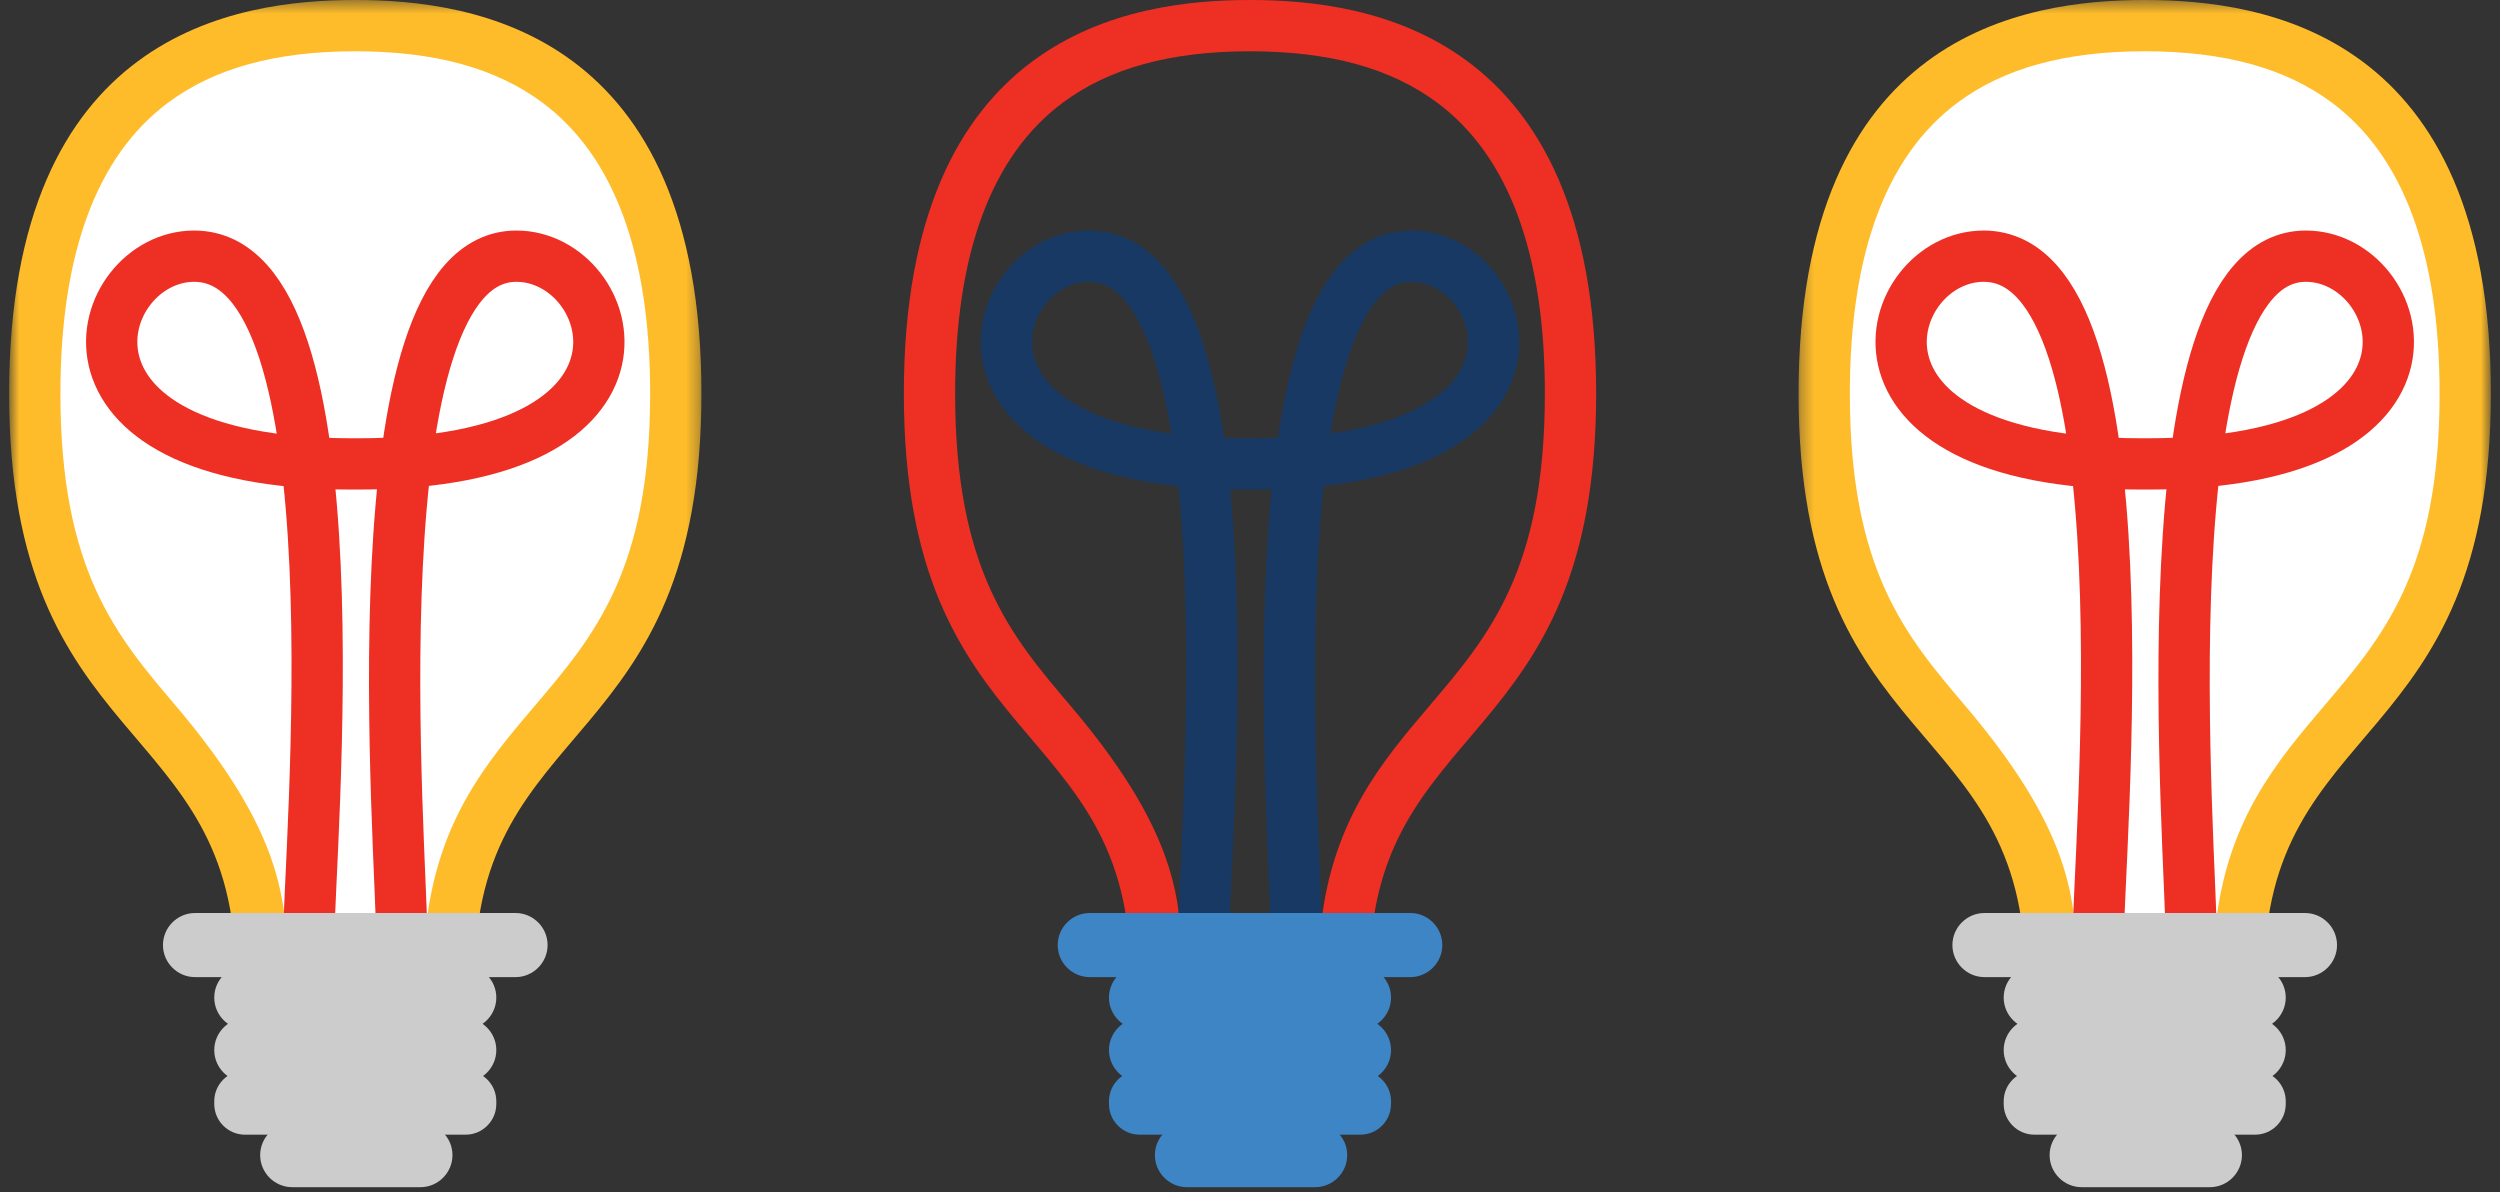 <?xml version="1.0" encoding="UTF-8" standalone="no"?>
<svg width="195px" height="93px" viewBox="0 0 195 93" version="1.1" xmlns="http://www.w3.org/2000/svg" xmlns:xlink="http://www.w3.org/1999/xlink">
    <rect x="0" y="0" width="195" height="93" fill="#333333" stroke="none"/>
    <!-- Generator: Sketch 40.3 (33839) - http://www.bohemiancoding.com/sketch -->
    <title>Illustration</title>
    <desc>Created with Sketch.</desc>
    <defs>
        <polygon id="path-1" points="54.288 0.43 0.288 0.43 0.288 76.43 54.288 76.43"></polygon>
        <polygon id="path-3" points="54.712 0.43 0.712 0.43 0.712 76.43 54.712 76.43 54.712 0.43"></polygon>
    </defs>
    <g id="Mobile" stroke="none" stroke-width="1" fill="none" fill-rule="evenodd">
        <g id="Gererated-Quiz---Card-View---New-Quiz-Warning-Dialogue" transform="translate(-83, -143)">
            <g id="Dialogue" transform="translate(40, 119)">
                <g id="Illustration" transform="translate(43, 23)">
                    <path d="M159.897,75 C159.38,66.308 155.499,61.741 151.737,57.314 C147.091,51.851 142.289,46.199 142.289,31.694 C142.289,12.654 150.7,3 167.289,3 C183.877,3 192.289,12.654 192.289,31.694 C192.289,46.199 187.486,51.851 182.84,57.314 C179.079,61.741 175.197,66.308 174.68,75 L159.897,75 L159.897,75 Z" id="Fill-1" fill="#FFFFFF"></path>
                    <g id="Group-5" transform="translate(140, 0.57)">
                        <mask id="mask-2" fill="white">
                            <use xlink:href="#path-1"></use>
                        </mask>
                        <g id="Clip-4"></g>
                        <path d="M27.288,0.43 C18.026,0.43 0.288,2.967 0.288,31.125 C0.288,59.283 17.956,56.201 17.956,76.43 L36.621,76.43 C36.621,56.201 54.288,59.283 54.288,31.125 C54.288,2.967 36.551,0.43 27.288,0.43 M27.288,4.43 C33.483,4.43 38.255,5.738 41.877,8.429 C47.459,12.575 50.288,20.211 50.288,31.125 C50.288,44.895 45.931,50.022 41.316,55.45 C37.609,59.811 33.792,64.302 32.844,72.43 L21.826,72.43 C21.43,68.169 19.817,63.164 13.261,55.45 C8.646,50.022 4.288,44.895 4.288,31.125 C4.288,20.211 7.119,12.575 12.7,8.429 C16.323,5.738 21.095,4.43 27.288,4.43" id="Fill-3" fill="#FEBC2A" mask="url(#mask-2)"></path>
                    </g>
                    <path d="M170.942,74.982 C170.942,67.334 166.947,20.982 179.857,20.982 C187.791,20.982 192.772,37.186 167.496,37.186 L167.082,37.186 C141.806,37.186 146.787,20.982 154.721,20.982 C167.982,20.982 163.636,67.334 163.636,74.982" id="Stroke-6" stroke="#EE2F24" stroke-width="4"></path>
                    <path d="M175.788,81.311 L158.788,81.311 C157.413,81.311 156.288,80.186 156.288,78.811 L156.288,78.811 C156.288,77.436 157.413,76.311 158.788,76.311 L175.788,76.311 C177.163,76.311 178.288,77.436 178.288,78.811 L178.288,78.811 C178.288,80.186 177.163,81.311 175.788,81.311" id="Fill-8" fill="#CDCCCC"></path>
                    <path d="M175.788,85.407 L158.788,85.407 C157.413,85.407 156.288,84.282 156.288,82.907 L156.288,82.907 C156.288,81.532 157.413,80.407 158.788,80.407 L175.788,80.407 C177.163,80.407 178.288,81.532 178.288,82.907 L178.288,82.907 C178.288,84.282 177.163,85.407 175.788,85.407" id="Fill-10" fill="#CDCCCC"></path>
                    <path d="M175.899,89.504 L158.679,89.504 C157.363,89.504 156.288,88.429 156.288,87.114 L156.288,86.894 C156.288,85.58 157.363,84.504 158.679,84.504 L175.899,84.504 C177.213,84.504 178.288,85.58 178.288,86.894 L178.288,87.114 C178.288,88.429 177.213,89.504 175.899,89.504" id="Fill-12" fill="#CDCCCC"></path>
                    <path d="M172.37,93.6 L162.37,93.6 C160.995,93.6 159.87,92.475 159.87,91.1 L159.87,91.1 C159.87,89.725 160.995,88.6 162.37,88.6 L172.37,88.6 C173.745,88.6 174.87,89.725 174.87,91.1 L174.87,91.1 C174.87,92.475 173.745,93.6 172.37,93.6" id="Fill-14" fill="#CDCCCC"></path>
                    <path d="M179.788,77.215 L154.788,77.215 C153.413,77.215 152.288,76.09 152.288,74.715 L152.288,74.715 C152.288,73.34 153.413,72.215 154.788,72.215 L179.788,72.215 C181.163,72.215 182.288,73.34 182.288,74.715 L182.288,74.715 C182.288,76.09 181.163,77.215 179.788,77.215" id="Fill-16" fill="#CDCCCC"></path>
                    <path d="M20.32,75 C19.803,66.308 15.922,61.741 12.16,57.314 C7.514,51.851 2.712,46.199 2.712,31.694 C2.712,12.654 11.123,3 27.712,3 C44.3,3 52.712,12.654 52.712,31.694 C52.712,46.199 47.909,51.851 43.263,57.314 C39.502,61.741 35.62,66.308 35.103,75 L20.32,75 Z" id="Fill-18" fill="#FFFFFF"></path>
                    <g id="Group-22" transform="translate(0, 0.57)">
                        <mask id="mask-4" fill="white">
                            <use xlink:href="#path-3"></use>
                        </mask>
                        <g id="Clip-21"></g>
                        <path d="M27.712,0.43 C18.449,0.43 0.712,2.967 0.712,31.125 C0.712,59.283 18.379,56.201 18.379,76.43 L37.045,76.43 C37.045,56.201 54.712,59.283 54.712,31.125 C54.712,2.967 36.975,0.43 27.712,0.43 M27.712,4.43 C33.906,4.43 38.678,5.738 42.301,8.429 C47.882,12.575 50.712,20.211 50.712,31.125 C50.712,44.895 46.354,50.022 41.74,55.45 C38.033,59.811 34.216,64.302 33.268,72.43 L22.25,72.43 C21.853,68.169 20.241,63.164 13.684,55.45 C9.07,50.022 4.712,44.895 4.712,31.125 C4.712,20.211 7.542,12.575 13.123,8.429 C16.746,5.738 21.518,4.43 27.712,4.43" id="Fill-20" fill="#FEBC2A" mask="url(#mask-4)"></path>
                    </g>
                    <path d="M31.365,74.982 C31.365,67.334 27.37,20.982 40.28,20.982 C48.214,20.982 53.195,37.186 27.919,37.186 L27.505,37.186 C2.229,37.186 7.21,20.982 15.144,20.982 C28.405,20.982 24.059,67.334 24.059,74.982" id="Stroke-23" stroke="#EE2F24" stroke-width="4"></path>
                    <path d="M36.212,81.311 L19.212,81.311 C17.837,81.311 16.712,80.186 16.712,78.811 L16.712,78.811 C16.712,77.436 17.837,76.311 19.212,76.311 L36.212,76.311 C37.587,76.311 38.712,77.436 38.712,78.811 L38.712,78.811 C38.712,80.186 37.587,81.311 36.212,81.311" id="Fill-25" fill="#CDCCCC"></path>
                    <path d="M36.212,85.407 L19.212,85.407 C17.837,85.407 16.712,84.282 16.712,82.907 L16.712,82.907 C16.712,81.532 17.837,80.407 19.212,80.407 L36.212,80.407 C37.587,80.407 38.712,81.532 38.712,82.907 L38.712,82.907 C38.712,84.282 37.587,85.407 36.212,85.407" id="Fill-27" fill="#CDCCCC"></path>
                    <path d="M36.322,89.504 L19.102,89.504 C17.787,89.504 16.712,88.429 16.712,87.114 L16.712,86.894 C16.712,85.58 17.787,84.504 19.102,84.504 L36.322,84.504 C37.636,84.504 38.712,85.58 38.712,86.894 L38.712,87.114 C38.712,88.429 37.636,89.504 36.322,89.504" id="Fill-29" fill="#CDCCCC"></path>
                    <path d="M32.793,93.6 L22.793,93.6 C21.418,93.6 20.293,92.475 20.293,91.1 L20.293,91.1 C20.293,89.725 21.418,88.6 22.793,88.6 L32.793,88.6 C34.168,88.6 35.293,89.725 35.293,91.1 L35.293,91.1 C35.293,92.475 34.168,93.6 32.793,93.6" id="Fill-31" fill="#CDCCCC"></path>
                    <path d="M40.212,77.215 L15.211,77.215 C13.836,77.215 12.711,76.09 12.711,74.715 L12.711,74.715 C12.711,73.34 13.836,72.215 15.211,72.215 L40.212,72.215 C41.587,72.215 42.712,73.34 42.712,74.715 L42.712,74.715 C42.712,76.09 41.587,77.215 40.212,77.215" id="Fill-33" fill="#CDCCCC"></path>
                    <path d="M90.109,75 C89.592,66.308 85.711,61.741 81.948,57.314 C77.303,51.851 72.5,46.199 72.5,31.694 C72.5,12.654 80.911,3 97.5,3 C114.088,3 122.5,12.654 122.5,31.694 C122.5,46.199 117.697,51.851 113.051,57.314 C109.29,61.741 105.408,66.308 104.891,75 L90.109,75 Z" id="Fill-35"></path>
                    <g id="Group-39" transform="translate(70, 0.57)" fill="#EE2F24">
                        <path d="M27.5,0.43 C18.237,0.43 0.5,2.967 0.5,31.125 C0.5,59.283 18.167,56.201 18.167,76.43 L36.833,76.43 C36.833,56.201 54.5,59.283 54.5,31.125 C54.5,2.967 36.763,0.43 27.5,0.43 M27.5,4.43 C33.694,4.43 38.466,5.738 42.089,8.429 C47.67,12.575 50.5,20.211 50.5,31.125 C50.5,44.895 46.142,50.022 41.528,55.45 C37.821,59.811 34.004,64.302 33.056,72.43 L22.038,72.43 C21.641,68.169 20.029,63.164 13.472,55.45 C8.858,50.022 4.5,44.895 4.5,31.125 C4.5,20.211 7.33,12.575 12.911,8.429 C16.534,5.738 21.306,4.43 27.5,4.43" id="Fill-37"></path>
                    </g>
                    <path d="M101.153,74.982 C101.153,67.334 97.158,20.982 110.068,20.982 C118.002,20.982 122.983,37.186 97.707,37.186 L97.293,37.186 C72.017,37.186 76.998,20.982 84.932,20.982 C98.193,20.982 93.847,67.334 93.847,74.982" id="Stroke-40" stroke="#173963" stroke-width="4"></path>
                    <path d="M106,81.311 L89,81.311 C87.625,81.311 86.5,80.186 86.5,78.811 L86.5,78.811 C86.5,77.436 87.625,76.311 89,76.311 L106,76.311 C107.375,76.311 108.5,77.436 108.5,78.811 L108.5,78.811 C108.5,80.186 107.375,81.311 106,81.311" id="Fill-42" fill="#3E85C6"></path>
                    <path d="M106,85.407 L89,85.407 C87.625,85.407 86.5,84.282 86.5,82.907 L86.5,82.907 C86.5,81.532 87.625,80.407 89,80.407 L106,80.407 C107.375,80.407 108.5,81.532 108.5,82.907 L108.5,82.907 C108.5,84.282 107.375,85.407 106,85.407" id="Fill-44" fill="#3E85C6"></path>
                    <path d="M106.11,89.504 L88.89,89.504 C87.575,89.504 86.5,88.429 86.5,87.114 L86.5,86.894 C86.5,85.58 87.575,84.504 88.89,84.504 L106.11,84.504 C107.424,84.504 108.5,85.58 108.5,86.894 L108.5,87.114 C108.5,88.429 107.424,89.504 106.11,89.504" id="Fill-46" fill="#3E85C6"></path>
                    <path d="M102.582,93.6 L92.582,93.6 C91.207,93.6 90.082,92.475 90.082,91.1 L90.082,91.1 C90.082,89.725 91.207,88.6 92.582,88.6 L102.582,88.6 C103.957,88.6 105.082,89.725 105.082,91.1 L105.082,91.1 C105.082,92.475 103.957,93.6 102.582,93.6" id="Fill-48" fill="#3E85C6"></path>
                    <path d="M110,77.215 L85,77.215 C83.625,77.215 82.5,76.09 82.5,74.715 L82.5,74.715 C82.5,73.34 83.625,72.215 85,72.215 L110,72.215 C111.375,72.215 112.5,73.34 112.5,74.715 L112.5,74.715 C112.5,76.09 111.375,77.215 110,77.215" id="Fill-50" fill="#3E85C6"></path>
                </g>
            </g>
        </g>
    </g>
</svg>
